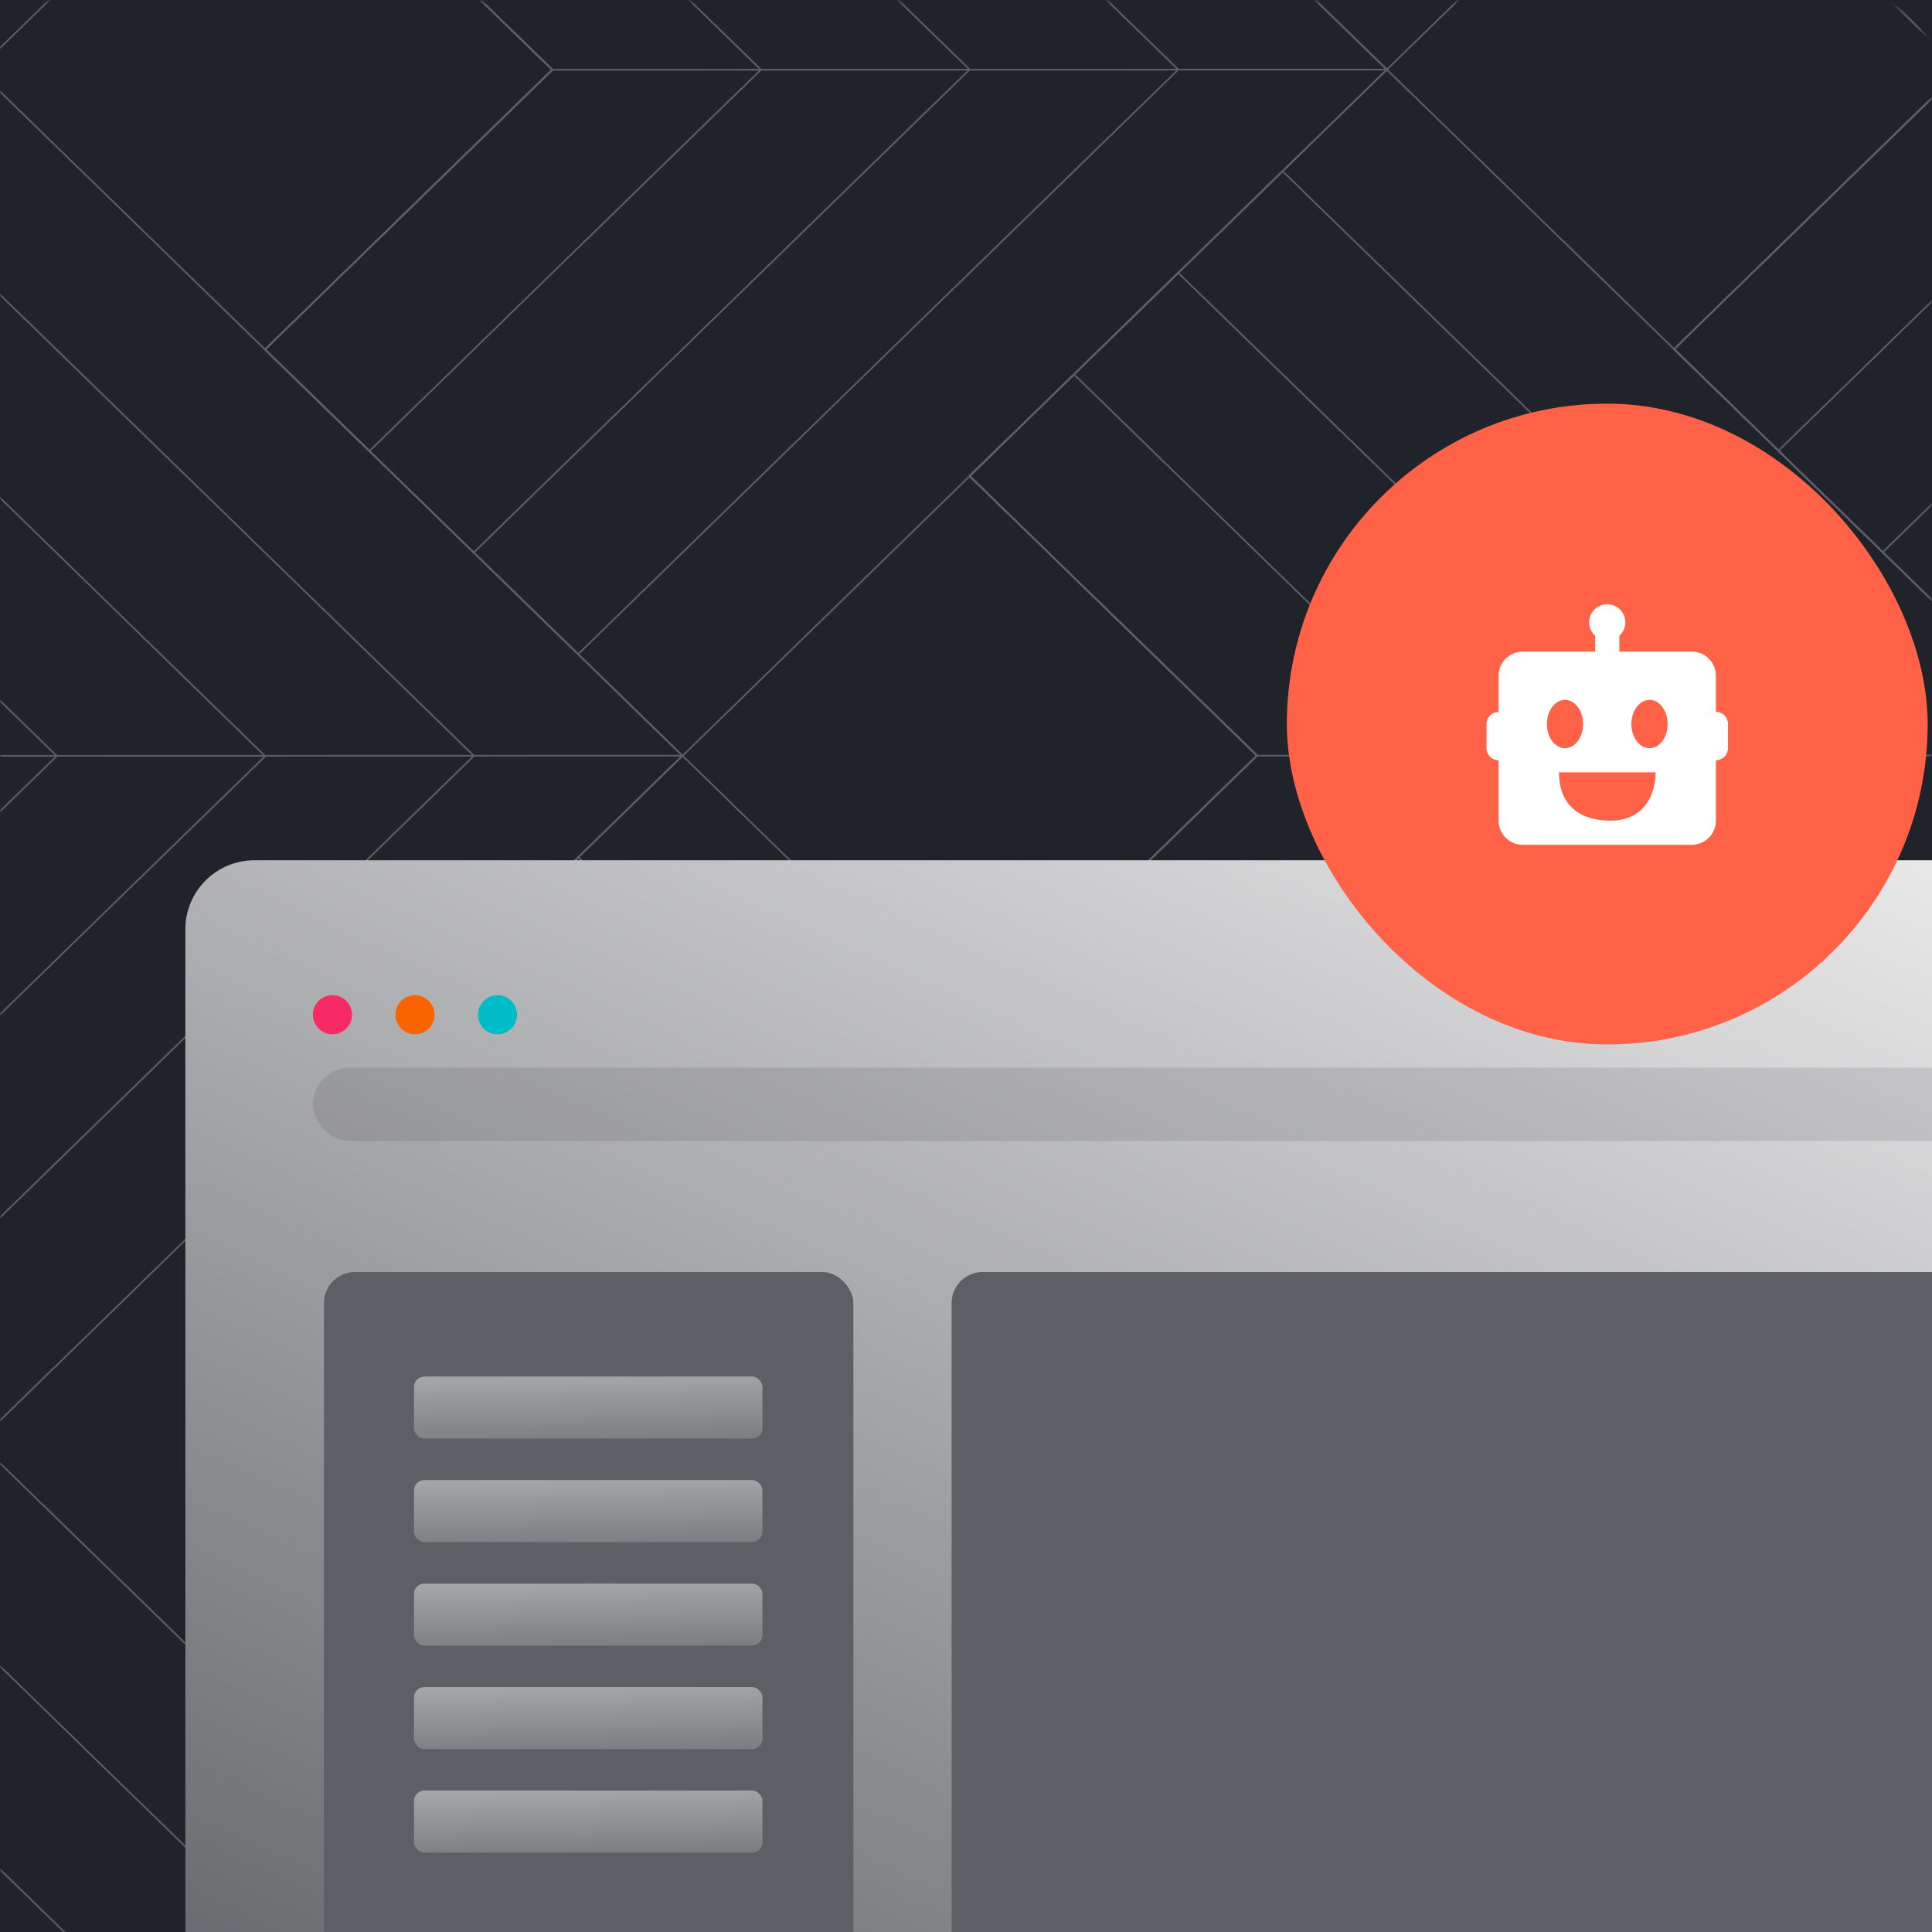 <svg width="560" height="560" viewBox="0 0 560 560" fill="none" xmlns="http://www.w3.org/2000/svg">
<rect x="0" y="0" width="560" height="560" fill="#808080" stroke="none"/>
<g clip-path="url(#clip0_457_5126)">
<rect width="560" height="560" fill="#21232A"/>
<mask id="mask0_457_5126" style="mask-type:alpha" maskUnits="userSpaceOnUse" x="0" y="0" width="560" height="876">
<path d="M0 0.424L530.986 0.294C541.067 0.291 546.107 0.29 549.958 2.251C553.346 3.976 556.1 6.729 557.827 10.116C559.789 13.966 559.791 19.006 559.793 29.087L559.993 846.357C559.995 856.438 559.997 861.479 558.036 865.33C556.311 868.717 553.558 871.471 550.171 873.198C546.321 875.161 541.281 875.162 531.2 875.164L0.214 875.294L0 0.424Z" fill="#6746F6"/>
</mask>
<g mask="url(#mask0_457_5126)">
<path d="M402.002 20.18L197.845 219.066L167.582 189.614L137.32 160.193L107.09 130.741L76.827 101.289L160.091 20.239L76.787 -60.803L197.746 -178.607L402.002 20.18Z" stroke="#595D6A" stroke-width="0.49" stroke-miterlimit="10"/>
<path d="M167.491 -149.167L107.028 -90.265L76.78 -60.798L160.084 20.211L76.82 101.293L107.083 130.745L167.575 189.618L341.517 20.168L167.491 -149.167Z" stroke="#595D6A" stroke-width="0.49" stroke-miterlimit="10"/>
<path d="M137.243 -119.706L107.028 -90.271L76.78 -60.804L160.084 20.205L76.82 101.287L107.083 130.739L137.313 160.16L281.04 20.144L137.243 -119.706Z" stroke="#595D6A" stroke-width="0.49" stroke-miterlimit="10"/>
<path d="M107.021 -90.263L76.773 -60.796L160.077 20.213L76.813 101.295L107.076 130.748L220.555 20.199L107.021 -90.263Z" stroke="#595D6A" stroke-width="0.49" stroke-miterlimit="10"/>
<path d="M160.071 20.232L220.549 20.217L281.027 20.203L341.505 20.188L401.983 20.174" stroke="#595D6A" stroke-width="0.49" stroke-miterlimit="10"/>
<path d="M197.683 -178.66L167.468 -149.193L107.004 -90.291L76.756 -60.824L-6.475 20.226L-6.572 -377.447L46.469 -325.826L76.698 -296.405L106.961 -266.953L197.683 -178.66Z" stroke="#595D6A" stroke-width="0.49" stroke-miterlimit="10"/>
<path d="M197.791 219.04L167.576 248.507L137.328 277.974L107.113 307.409L76.865 336.876L-6.366 417.926L-6.465 20.253L76.806 101.295L107.069 130.747L197.791 219.04Z" stroke="#595D6A" stroke-width="0.49" stroke-miterlimit="10"/>
<path d="M-6.439 79.139L-6.37 359.1L137.357 219.085L-6.439 79.139Z" stroke="#595D6A" stroke-width="0.49" stroke-miterlimit="10"/>
<path d="M-6.439 138.016L-6.399 300.266L76.864 219.184L-6.439 138.016Z" stroke="#595D6A" stroke-width="0.49" stroke-miterlimit="10"/>
<path d="M-6.414 196.867L-6.403 241.407L16.463 219.131L-6.414 196.867Z" stroke="#595D6A" stroke-width="0.49" stroke-miterlimit="10"/>
<path d="M197.793 219.03L137.347 219.045L76.87 219.06L16.392 219.074L-6.414 219.08" stroke="#595D6A" stroke-width="0.49" stroke-miterlimit="10"/>
<path d="M810.511 417.747L606.354 616.633L576.091 587.181L545.829 557.728L515.599 528.308L485.336 498.856L568.6 417.806L485.296 336.764L606.255 218.96L810.511 417.747Z" stroke="#595D6A" stroke-width="0.49" stroke-miterlimit="10"/>
<path d="M576.013 248.404L545.765 277.871L515.55 307.306L485.302 336.773L568.606 417.783L485.342 498.865L515.605 528.317L576.097 587.19L750.039 417.739L576.013 248.404Z" stroke="#595D6A" stroke-width="0.49" stroke-miterlimit="10"/>
<path d="M545.77 277.873L515.555 307.308L485.307 336.775L568.61 417.785L485.347 498.867L515.609 528.319L545.839 557.739L689.566 417.724L545.77 277.873Z" stroke="#595D6A" stroke-width="0.49" stroke-miterlimit="10"/>
<path d="M515.565 307.296L485.317 336.763L568.621 417.773L485.357 498.854L515.62 528.307L629.098 417.758L515.565 307.296Z" stroke="#595D6A" stroke-width="0.49" stroke-miterlimit="10"/>
<path d="M606.235 218.955L402.077 417.841L371.815 388.389L341.552 358.968L311.322 329.516L281.06 300.064L364.323 219.014L281.019 137.972L401.979 20.168L606.235 218.955Z" stroke="#595D6A" stroke-width="0.49" stroke-miterlimit="10"/>
<path d="M371.764 49.62L311.301 108.522L281.053 137.989L364.357 218.999L281.093 300.081L311.356 329.533L371.849 388.406L545.79 218.955L371.764 49.62Z" stroke="#595D6A" stroke-width="0.49" stroke-miterlimit="10"/>
<path d="M341.509 79.081L311.294 108.516L281.046 137.983L364.35 218.993L281.086 300.075L311.349 329.527L341.579 358.947L485.305 218.932L341.509 79.081Z" stroke="#595D6A" stroke-width="0.49" stroke-miterlimit="10"/>
<path d="M311.287 108.517L281.039 137.984L364.342 218.993L281.079 300.075L311.341 329.527L424.82 218.979L311.287 108.517Z" stroke="#595D6A" stroke-width="0.49" stroke-miterlimit="10"/>
<path d="M364.334 219.02L424.812 219.005L485.29 218.991L545.767 218.976L606.245 218.962" stroke="#595D6A" stroke-width="0.49" stroke-miterlimit="10"/>
<path d="M606.349 616.635L402.192 815.52L371.929 786.068L341.666 756.616L311.437 727.195L281.174 697.743L364.438 616.693L281.134 535.651L402.093 417.847L606.349 616.635Z" stroke="#595D6A" stroke-width="0.49" stroke-miterlimit="10"/>
<path d="M371.851 447.282L341.603 476.749L311.388 506.184L281.14 535.651L364.444 616.66L281.18 697.742L311.443 727.195L371.935 786.067L545.877 616.617L371.851 447.282Z" stroke="#595D6A" stroke-width="0.49" stroke-miterlimit="10"/>
<path d="M341.608 476.752L311.392 506.187L281.145 535.653L364.448 616.663L281.185 697.745L311.447 727.197L341.677 756.618L485.404 616.602L341.608 476.752Z" stroke="#595D6A" stroke-width="0.49" stroke-miterlimit="10"/>
<path d="M311.385 506.195L281.137 535.662L364.441 616.671L281.177 697.753L311.44 727.206L424.919 616.657L311.385 506.195Z" stroke="#595D6A" stroke-width="0.49" stroke-miterlimit="10"/>
<path d="M402.096 417.85L197.939 616.736L167.676 587.284L137.414 557.831L107.184 528.411L76.921 498.959L160.185 417.909L76.881 336.867L197.84 219.063L402.096 417.85Z" stroke="#595D6A" stroke-width="0.49" stroke-miterlimit="10"/>
<path d="M167.596 248.499L137.348 277.966L107.133 307.401L76.885 336.867L160.189 417.877L76.925 498.959L107.188 528.411L167.681 587.284L341.622 417.834L167.596 248.499Z" stroke="#595D6A" stroke-width="0.49" stroke-miterlimit="10"/>
<path d="M137.341 277.972L107.126 307.407L76.878 336.874L160.182 417.884L76.918 498.966L107.181 528.418L137.411 557.839L281.137 417.823L137.341 277.972Z" stroke="#595D6A" stroke-width="0.49" stroke-miterlimit="10"/>
<path d="M107.132 307.403L76.884 336.87L160.188 417.88L76.924 498.961L107.187 528.414L220.666 417.865L107.132 307.403Z" stroke="#595D6A" stroke-width="0.49" stroke-miterlimit="10"/>
<path d="M160.158 417.915L220.636 417.9L281.114 417.886L341.592 417.871L402.07 417.857" stroke="#595D6A" stroke-width="0.49" stroke-miterlimit="10"/>
<path d="M606.147 -178.715L401.989 20.171L371.727 -9.282L341.464 -38.734L311.234 -68.155L280.972 -97.607L364.235 -178.657L280.932 -259.698L401.891 -377.502L606.147 -178.715Z" stroke="#595D6A" stroke-width="0.49" stroke-miterlimit="10"/>
<path d="M810.409 20.082L606.252 218.967L575.99 189.515L545.727 160.095L515.497 130.642L485.235 101.19L568.498 20.14L485.194 -60.901L606.153 -178.705L810.409 20.082Z" stroke="#595D6A" stroke-width="0.49" stroke-miterlimit="10"/>
<path d="M575.91 -149.266L515.447 -90.364L485.199 -60.897L568.502 20.113L485.239 101.194L515.502 130.647L575.994 189.519L749.936 20.069L575.91 -149.266Z" stroke="#595D6A" stroke-width="0.49" stroke-miterlimit="10"/>
<path d="M545.655 -119.801L515.439 -90.366L485.191 -60.899L568.495 20.111L485.232 101.193L515.494 130.645L545.724 160.066L689.451 20.05L545.655 -119.801Z" stroke="#595D6A" stroke-width="0.49" stroke-miterlimit="10"/>
<path d="M515.432 -90.366L485.184 -60.899L568.488 20.111L485.224 101.193L515.487 130.645L628.966 20.096L515.432 -90.366Z" stroke="#595D6A" stroke-width="0.49" stroke-miterlimit="10"/>
<path d="M197.903 616.706L167.688 646.173L137.44 675.64L107.225 705.075L76.977 734.542L-6.254 815.592L-6.353 417.919L76.919 498.961L107.181 528.413L197.903 616.706Z" stroke="#595D6A" stroke-width="0.49" stroke-miterlimit="10"/>
<path d="M-6.327 476.801L-6.258 756.763L137.469 616.747L-6.327 476.801Z" stroke="#595D6A" stroke-width="0.49" stroke-miterlimit="10"/>
<path d="M-6.315 535.699L-6.275 697.95L76.988 616.868L-6.315 535.699Z" stroke="#595D6A" stroke-width="0.49" stroke-miterlimit="10"/>
</g>
<path d="M53.73 269.357C53.73 258.312 62.685 249.357 73.731 249.357H813.985C825.031 249.357 833.985 258.312 833.985 269.357V745.823H73.731C62.685 745.823 53.73 736.869 53.73 725.823V269.357Z" fill="url(#paint0_linear_457_5126)"/>
<ellipse cx="96.362" cy="294.128" rx="5.666" ry="5.668" fill="#F72A63"/>
<ellipse cx="120.285" cy="294.128" rx="5.666" ry="5.668" fill="#FA6400"/>
<ellipse cx="144.208" cy="294.128" rx="5.666" ry="5.668" fill="#00BCC7"/>
<rect x="90.695" y="309.486" width="706.834" height="21.25" rx="10.625" fill="#31343D" fill-opacity="0.132"/>
<rect x="275.836" y="368.699" width="521.692" height="270.159" rx="9" fill="#5D5F64"/>
<rect x="93.894" y="368.699" width="153.458" height="270.159" rx="9" fill="#5D5F64"/>
<rect x="120" y="399" width="101" height="18" rx="3" fill="url(#paint1_linear_457_5126)"/>
<rect x="120" y="429" width="101" height="18" rx="3" fill="url(#paint2_linear_457_5126)"/>
<rect x="120" y="459" width="101" height="18" rx="3" fill="url(#paint3_linear_457_5126)"/>
<rect x="120" y="489" width="101" height="18" rx="3" fill="url(#paint4_linear_457_5126)"/>
<rect x="120" y="519" width="101" height="18" rx="3" fill="url(#paint5_linear_457_5126)"/>
<rect x="373" y="117" width="185.739" height="185.739" rx="92.87" fill="url(#paint6_linear_457_5126)"/>
<path d="M497.369 206.282L497.369 195.87C497.369 194.013 496.632 192.233 495.319 190.92C494.006 189.607 492.226 188.87 490.369 188.87L469.369 188.87L469.369 184.278C470.437 183.319 471.119 181.94 471.119 180.393C471.119 179 470.566 177.665 469.581 176.68C468.597 175.696 467.262 175.143 465.869 175.143C464.477 175.143 463.141 175.696 462.157 176.68C461.172 177.665 460.619 179 460.619 180.393C460.619 181.94 461.302 183.319 462.369 184.278L462.369 188.87L441.369 188.87C439.513 188.87 437.732 189.607 436.419 190.92C435.107 192.233 434.369 194.013 434.369 195.87L434.369 206.363L434.117 206.38C433.235 206.443 432.409 206.838 431.806 207.485C431.204 208.133 430.869 208.985 430.869 209.87L430.869 216.87C430.869 217.798 431.238 218.688 431.894 219.344C432.551 220.001 433.441 220.37 434.369 220.37L434.369 237.87C434.369 239.726 435.107 241.507 436.419 242.819C437.732 244.132 439.513 244.87 441.369 244.87L490.369 244.87C492.226 244.87 494.006 244.132 495.319 242.819C496.632 241.507 497.369 239.726 497.369 237.87L497.369 220.37C498.297 220.37 499.188 220.001 499.844 219.344C500.5 218.688 500.869 217.798 500.869 216.87L500.869 210.087C500.91 209.543 500.823 208.998 500.617 208.494C499.91 206.786 498.395 206.377 497.369 206.282ZM448.369 209.87C448.369 206.006 450.721 202.87 453.619 202.87C456.517 202.87 458.869 206.006 458.869 209.87C458.869 213.734 456.517 216.87 453.619 216.87C450.721 216.87 448.369 213.734 448.369 209.87ZM466.869 237.865C456.843 237.867 451.869 232.433 451.869 223.87C451.869 223.87 476.373 223.863 479.876 223.87C479.862 231.137 475.908 237.864 466.869 237.865ZM478.119 216.87C475.221 216.87 472.869 213.734 472.869 209.87C472.869 206.006 475.221 202.87 478.119 202.87C481.017 202.87 483.369 206.006 483.369 209.87C483.369 213.734 481.017 216.87 478.119 216.87Z" fill="white"/>
</g>
<defs>
<linearGradient id="paint0_linear_457_5126" x1="443.858" y1="120.211" x2="90.075" y2="892.507" gradientUnits="userSpaceOnUse">
<stop stop-color="#FAFAFA"/>
<stop offset="1" stop-color="#21232A"/>
</linearGradient>
<linearGradient id="paint1_linear_457_5126" x1="170.5" y1="399" x2="171.158" y2="431.994" gradientUnits="userSpaceOnUse">
<stop stop-color="#A3A5A7"/>
<stop offset="1" stop-color="#5D5F64"/>
</linearGradient>
<linearGradient id="paint2_linear_457_5126" x1="170.5" y1="429" x2="171.158" y2="461.994" gradientUnits="userSpaceOnUse">
<stop stop-color="#A3A5A7"/>
<stop offset="1" stop-color="#5D5F64"/>
</linearGradient>
<linearGradient id="paint3_linear_457_5126" x1="170.5" y1="459" x2="171.158" y2="491.994" gradientUnits="userSpaceOnUse">
<stop stop-color="#A3A5A7"/>
<stop offset="1" stop-color="#5D5F64"/>
</linearGradient>
<linearGradient id="paint4_linear_457_5126" x1="170.5" y1="489" x2="171.158" y2="521.994" gradientUnits="userSpaceOnUse">
<stop stop-color="#A3A5A7"/>
<stop offset="1" stop-color="#5D5F64"/>
</linearGradient>
<linearGradient id="paint5_linear_457_5126" x1="170.5" y1="519" x2="171.158" y2="551.994" gradientUnits="userSpaceOnUse">
<stop stop-color="#A3A5A7"/>
<stop offset="1" stop-color="#5D5F64"/>
</linearGradient>
<linearGradient id="paint6_linear_457_5126" x1="465.869" y1="117" x2="465.869" y2="302.739" gradientUnits="userSpaceOnUse">
<stop stop-color="#FF6247"/>
<stop offset="1" stop-color="#FF6247"/>
</linearGradient>
<clipPath id="clip0_457_5126">
<rect width="560" height="560" fill="white"/>
</clipPath>
</defs>
</svg>
